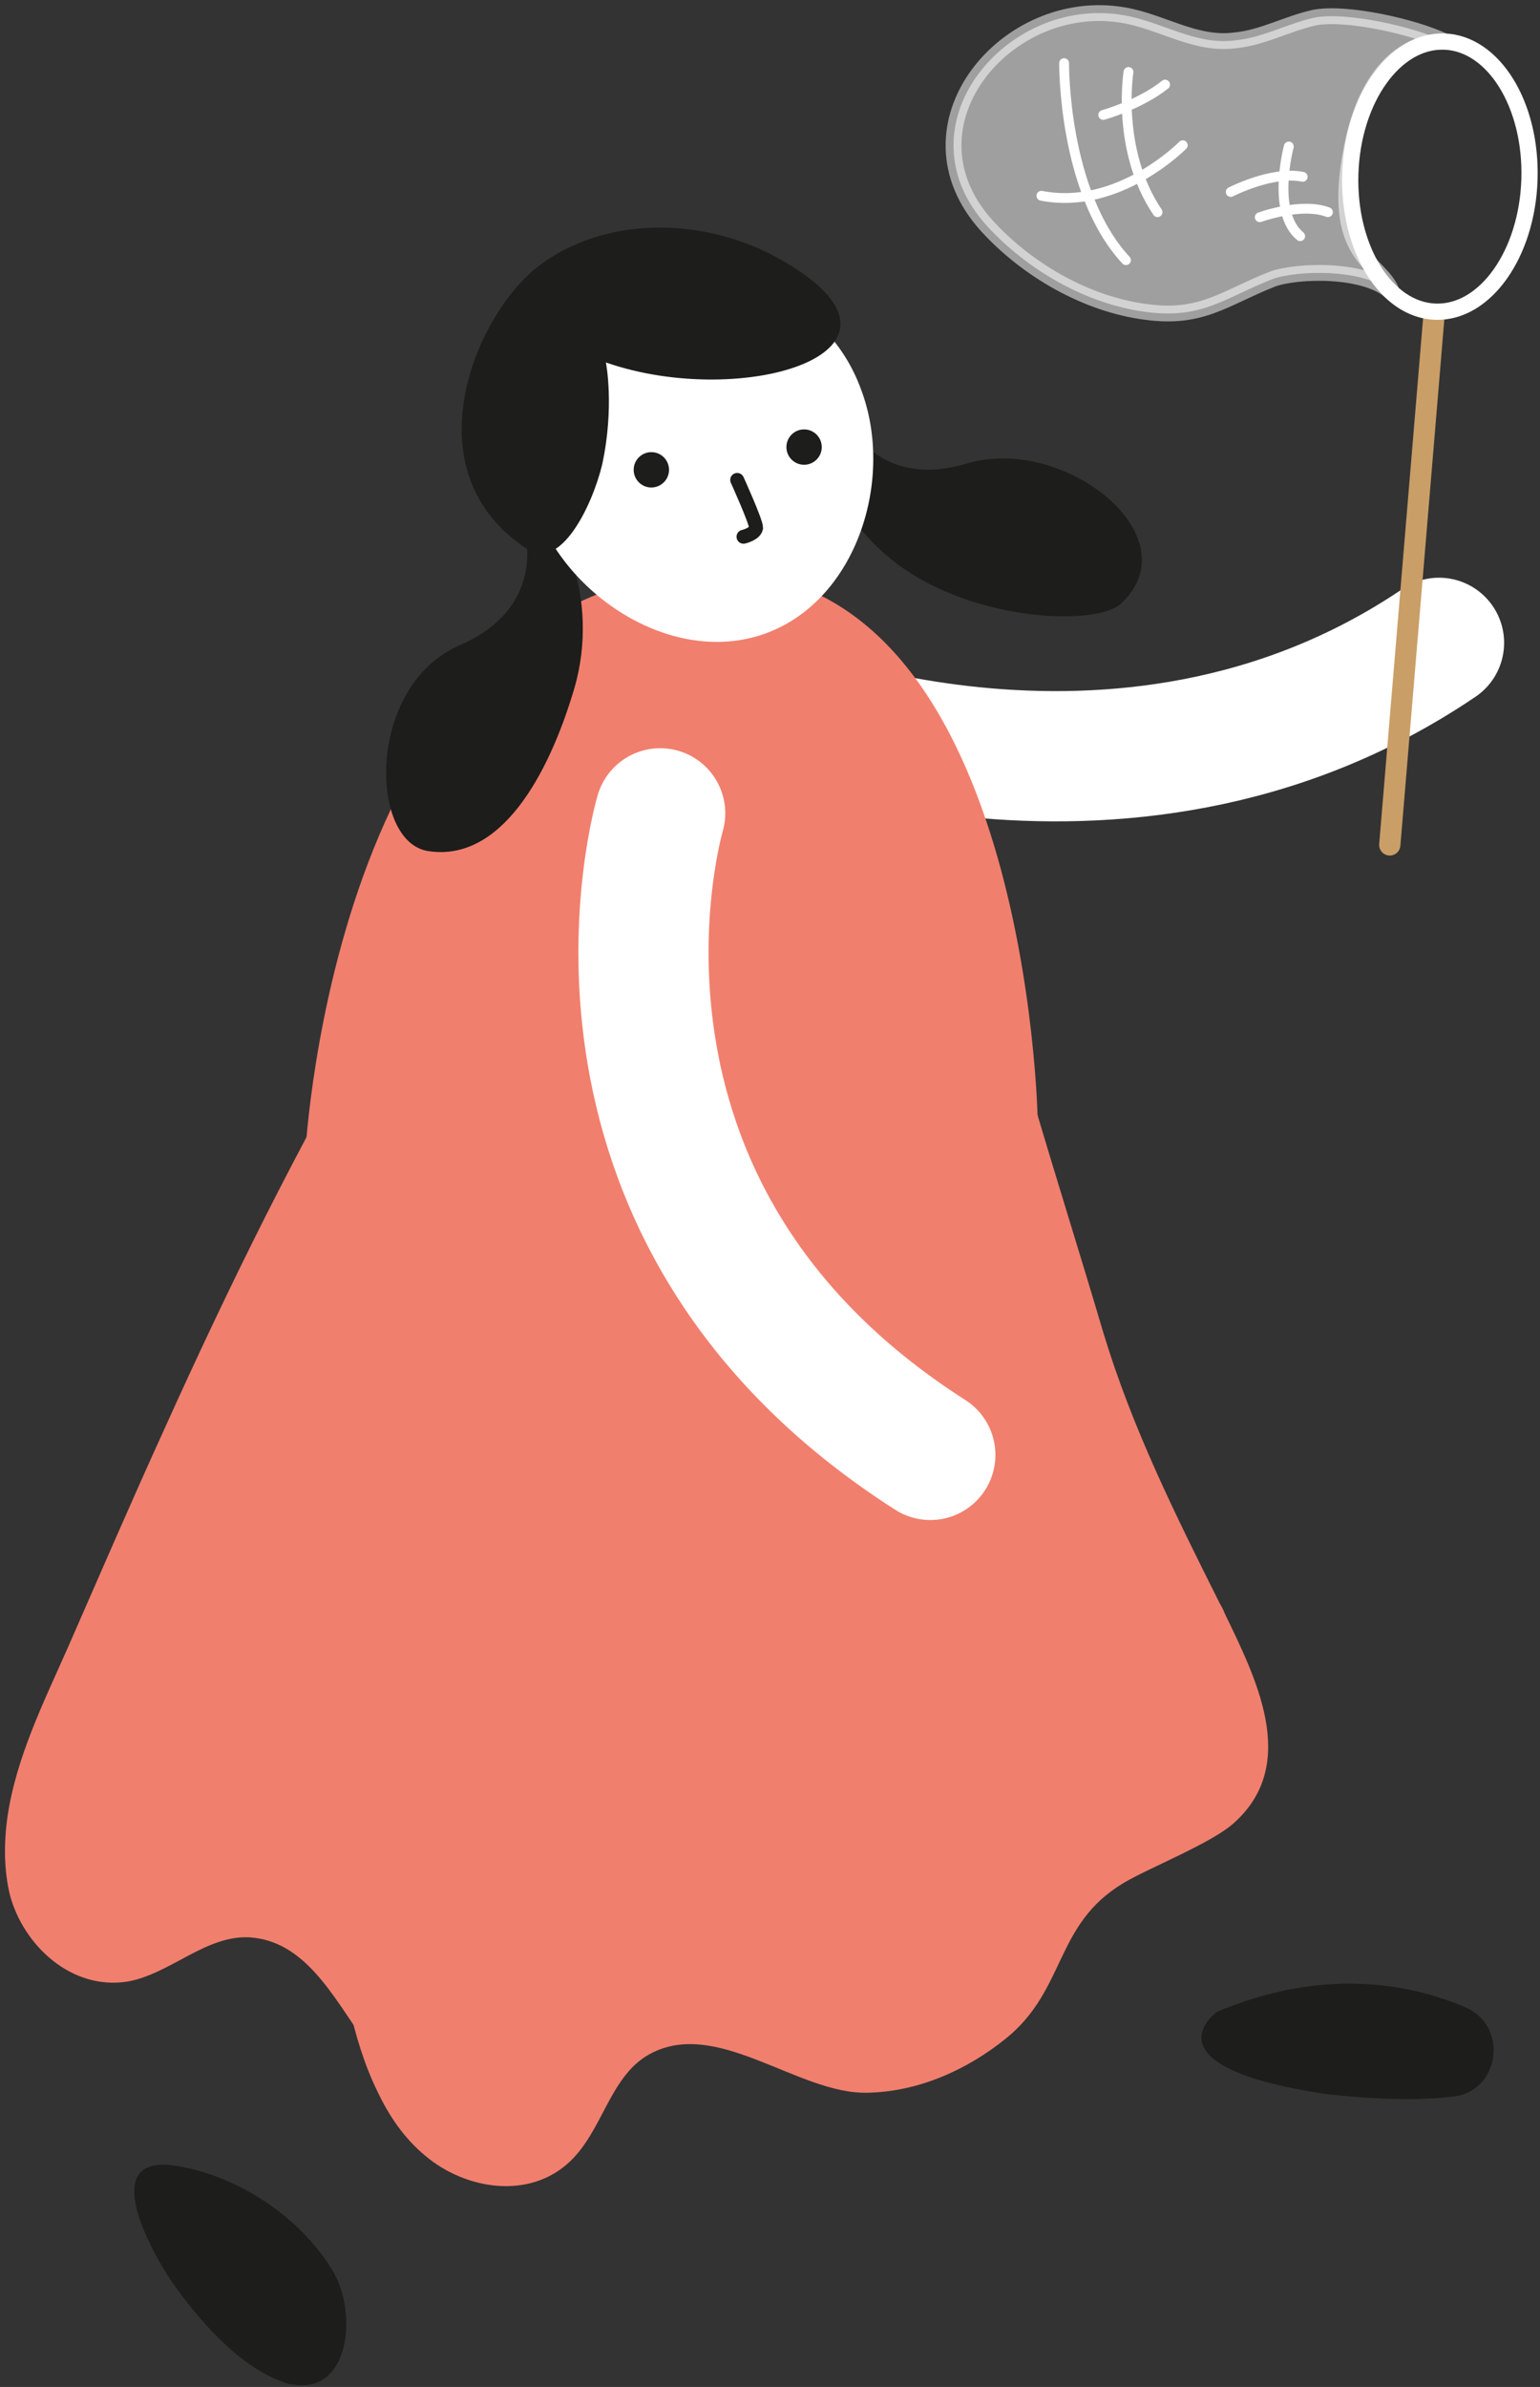 <svg xmlns="http://www.w3.org/2000/svg" width="122" height="189" viewBox="0 0 122 189">
    <rect x="0" y="0" width="122" height="189" fill="#333333" stroke="none"/>
    <g fill="none" fill-rule="evenodd">
        <path stroke="#FFF" stroke-linecap="round" stroke-linejoin="round" stroke-width="10.313" d="M59.3 55.3s29.3 12.8 54.7-4.4"/>
        <path stroke="#CA9E67" stroke-linecap="round" stroke-width="1.684" d="M113.6 25l-3.5 41.9"/>
        <g stroke="#FFF" transform="translate(75 1)">
            <path fill="#FFF" fill-rule="nonzero" stroke-width="1.253" d="M35.3 22.2c-2.1-2-7.6-1.8-9.5-1.1-3.8 1.5-5.6 3.2-10 2.6-4.7-.6-9.4-3.3-12.6-6.8C-4 9 4.7-1.4 14 .2c3 .5 5.7 2.4 8.8 2C25 2 26.9.9 29.1.4c2.5-.5 7.9.7 10.4 1.9 0 0-5.6-.7-7.4 8.3-1.8 9 2.3 9 3.2 11.6z" opacity=".53"/>
            <ellipse cx="39.068" cy="12.986" stroke-width="1.286" rx="10.7" ry="7.1" transform="rotate(-88.191 39.068 12.986)"/>
        </g>
        <g stroke="#FFF" stroke-linecap="round" stroke-width=".779">
            <path d="M84.3 5s-.1 10.2 4.9 15.6M89.4 5.7s-1 6.2 2.3 11.1M93.7 11.5s-5.1 5.2-11.2 4M87.4 9.1s2.9-.8 4.9-2.4"/>
        </g>
        <path stroke="#FFF" stroke-linecap="round" stroke-width=".779" d="M97.5 15.2s3.3-1.7 5.7-1.2M99.8 17.2s3.3-1.2 5.4-.4M102.1 11.6s-1.4 5.2.9 7.1"/>
        <g fill-rule="nonzero">
            <path fill="#F17F6E" d="M97 127.7c-.1-.3-.3-.6-.4-.8-3.5-7-6.9-13.8-9.2-21.4-1.8-6.1-3.7-12.1-5.5-18.2-.4-1.2-.7-2.5-1.1-3.7 0 0-41 8.3-53.9 11 1.3 5.2-1.3 11.4-7.8 12 .9 8.9 2.3 17.9 3.8 26.7 1.1 6.2 2.3 12.3 3.4 18.5.9 4.7 1.5 9.5 3.6 13.8.9 1.9 2.1 3.7 3.8 5.1 3.2 2.7 8.3 3.5 11.5.4 2.5-2.4 3.1-6.5 6-8.3 5.4-3.3 12 3.1 17.6 2.9 4-.1 7.8-1.8 10.9-4.3 4.8-3.9 3.8-9 9.3-12.3 2-1.2 7.1-3.2 8.8-4.8 5.2-4.7 1.6-11.6-.8-16.6z"/>
            <path fill="#828798" d="M86.6 125.8c.1 0 .1 0 0 0 .1 0 .1 0 0 0 .1 0 .1 0 0 0z"/>
            <path fill="#F17F6E" d="M69.6 97.7v-1L29.9 80c-6.3 10.7-11.8 21.9-16.9 33.2-2.6 5.7-5.1 11.5-7.6 17.2-1.9 4.3-4.1 8.7-4.8 13.4-.3 2.1-.3 4.3.2 6.3 1.1 4 4.9 7.5 9.3 6.8 3.4-.6 6.2-3.7 9.7-3.5 4.3.3 6.5 4.5 9 8.1.3-.4.6-.8 1-1.2 9.2-9 22.8-9.6 35.2-9.7.7-7 2.7-13.8 4.5-20.6.8-3.1 3.6-5.3 6.6-6.1-4.1-7.9-6-17.2-6.5-26.2z"/>
            <path fill="#F17F6E" d="M24.2 91.2s2.4-45.9 32.7-45.9c24.5 0 25.3 43.2 25.3 43.2s-29 23.4-58 2.7z"/>
            <path fill="#1D1D1B" d="M115.2 166c3.7-.5 4.3-5.7.8-7.1-4.5-1.9-11.3-3.1-19.6.4 0 0-6 4.3 8.6 6.5 4.4.5 7.7.5 10.2.2zM23.2 188.8c4.5.8 5.2-5.7 3.1-9.1-2.6-4.2-7.4-7.4-12.3-8.2-6.6-1.1-1.7 7.3-.3 9.3 2 2.8 4.9 6.2 8.2 7.6.5.2.9.4 1.3.4z"/>
        </g>
        <g>
            <path fill="#1D1D1B" fill-rule="nonzero" d="M41.4 41.4s2.4 6.5-5 9.7C29 54.3 29.2 66.8 34 67.4c5.6.8 9.4-5.8 11.5-12.9 2.1-7.2-1.2-14.2-3.4-13.1h-.7zM66.6 32.4s2.3 6.6 10 4.3 17.9 5.8 12.2 11.1c-1.8 1.7-10.9 1.5-17.1-2.7-6.2-4.2-8.1-11.8-5.7-12.3l.6-.4z"/>
            <g transform="translate(41 21)">
                <path fill="#FFF" fill-rule="nonzero" d="M27.2 9.8c2.7 7.1-.3 16.6-7.4 19.3-7.1 2.7-15.6-2.5-18.3-9.6-2.7-7.1.9-15 8-17.6 7.2-2.8 15.1.8 17.7 7.9z"/>
                <circle cx="10.6" cy="16.2" r="1.4" fill="#1D1D1B" fill-rule="nonzero"/>
                <circle cx="22.7" cy="14.4" r="1.4" fill="#1D1D1B" fill-rule="nonzero"/>
                <path stroke="#1D1D1B" stroke-linecap="round" stroke-width="1.103" d="M17.4 17s1.5 3.3 1.5 3.8c-.1.5-1 .7-1 .7"/>
            </g>
            <path fill="#1D1D1B" fill-rule="nonzero" d="M48 28.7s.7 3.5-.3 8.1c-.8 3.3-3.3 8.4-5.9 6.7-9.4-6.1-4.2-18.4.7-22.3 5.2-4.1 13.3-4.2 19.6-.5 12.2 7.1-3.2 11.8-14.1 8z"/>
        </g>
        <g stroke="#FFF" stroke-linecap="round" stroke-linejoin="round" stroke-width="10.313">
            <path d="M52.3 64.4S43 95.6 73.7 115.2"/>
        </g>
    </g>
</svg>
